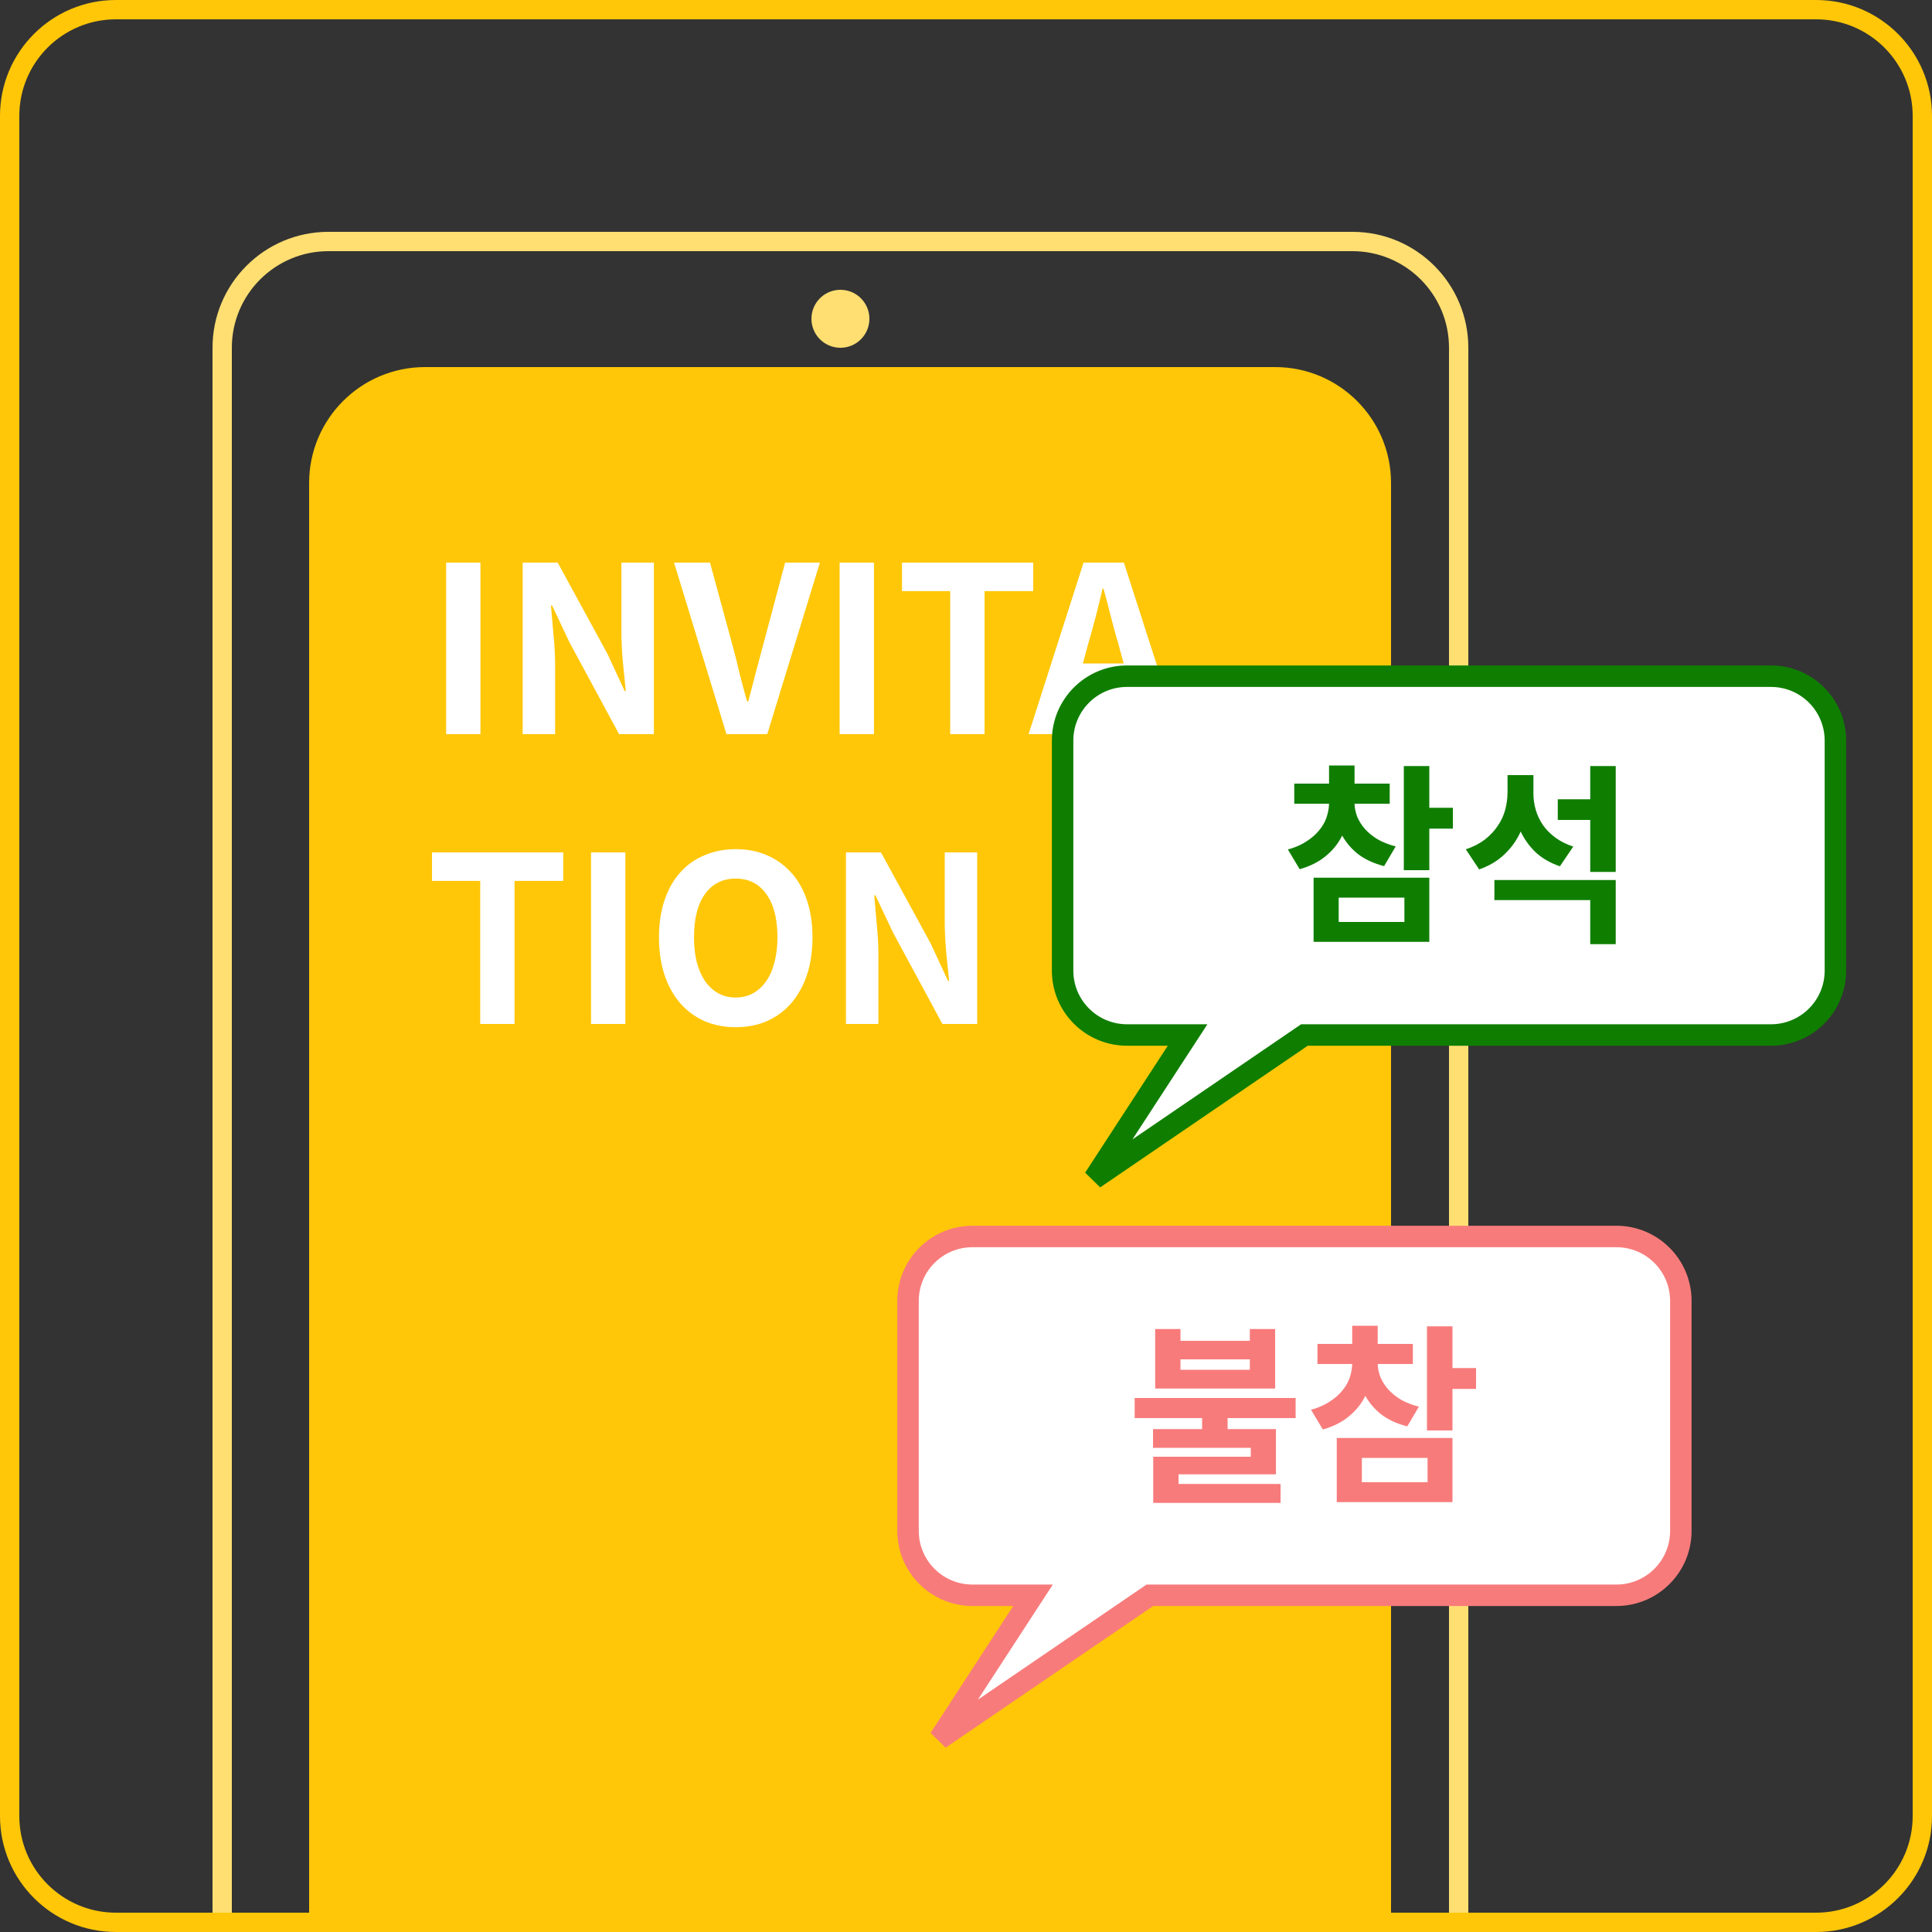 <svg width="90" height="90" viewBox="0 0 90 90" fill="none" xmlns="http://www.w3.org/2000/svg">
<rect x="0" y="0" width="90" height="90" fill="#333333" stroke="none"/>
<path fill-rule="evenodd" clip-rule="evenodd" d="M63 11.7H15.3C12.815 11.7 10.8 13.715 10.8 16.2V89.1H67.5V16.2C67.5 13.715 65.485 11.7 63 11.7ZM15.3 10.8C12.318 10.8 9.9 13.218 9.9 16.2V90H68.4V16.2C68.4 13.218 65.982 10.8 63 10.8H15.3Z" fill="#FFDF72"/>
<path d="M14.4 22.5C14.4 19.518 16.818 17.1 19.8 17.1H59.4C62.382 17.1 64.8 19.518 64.8 22.5V90H14.4V22.5Z" fill="#FFC708"/>
<path d="M41.039 39.708L43.361 43.963L44.16 45.691H44.214C44.171 45.274 44.124 44.816 44.074 44.32C44.031 43.823 44.009 43.348 44.009 42.894V39.708H45.521V47.7H43.901L41.59 43.423L40.78 41.706H40.726C40.762 42.138 40.801 42.595 40.845 43.078C40.895 43.56 40.92 44.032 40.92 44.492V47.7H39.408V39.708H41.039Z" fill="white"/>
<path d="M34.273 47.851C33.747 47.851 33.265 47.758 32.826 47.571C32.387 47.376 32.009 47.099 31.692 46.739C31.375 46.372 31.13 45.932 30.957 45.421C30.785 44.903 30.698 44.32 30.698 43.672C30.698 43.024 30.785 42.444 30.957 41.933C31.13 41.422 31.375 40.99 31.692 40.637C32.009 40.284 32.387 40.018 32.826 39.838C33.265 39.651 33.747 39.557 34.273 39.557C34.806 39.557 35.288 39.651 35.72 39.838C36.159 40.025 36.537 40.295 36.854 40.648C37.171 40.993 37.416 41.422 37.589 41.933C37.761 42.444 37.848 43.024 37.848 43.672C37.848 44.32 37.761 44.903 37.589 45.421C37.416 45.932 37.171 46.372 36.854 46.739C36.537 47.099 36.159 47.376 35.72 47.571C35.288 47.758 34.806 47.851 34.273 47.851ZM34.273 46.469C34.568 46.469 34.835 46.404 35.072 46.275C35.317 46.138 35.522 45.95 35.688 45.713C35.861 45.468 35.99 45.173 36.077 44.827C36.17 44.482 36.217 44.096 36.217 43.672C36.217 42.8 36.044 42.127 35.699 41.652C35.36 41.17 34.885 40.928 34.273 40.928C33.661 40.928 33.182 41.17 32.837 41.652C32.498 42.127 32.329 42.8 32.329 43.672C32.329 44.096 32.372 44.482 32.459 44.827C32.552 45.173 32.682 45.468 32.847 45.713C33.02 45.95 33.225 46.138 33.463 46.275C33.708 46.404 33.978 46.469 34.273 46.469Z" fill="white"/>
<path d="M29.131 39.708V47.7H27.533V39.708H29.131Z" fill="white"/>
<path d="M20.124 41.036V39.708H26.237V41.036H23.969V47.7H22.37V41.036H20.124Z" fill="white"/>
<path d="M50.098 32.148L49.536 34.2H47.916L50.476 26.208H52.355L54.926 34.2H53.252L52.69 32.148H50.098ZM52.107 30.031C51.984 29.614 51.866 29.182 51.751 28.735C51.642 28.289 51.527 27.85 51.405 27.418H51.362C51.261 27.857 51.153 28.3 51.038 28.746C50.922 29.185 50.804 29.614 50.681 30.031L50.444 30.906H52.344L52.107 30.031Z" fill="white"/>
<path d="M42.019 27.536V26.208H48.132V27.536H45.864V34.2H44.265V27.536H42.019Z" fill="white"/>
<path d="M40.712 26.208V34.2H39.113V26.208H40.712Z" fill="white"/>
<path d="M33.074 26.208L34.133 30.096C34.255 30.55 34.363 30.982 34.457 31.392C34.558 31.795 34.673 32.224 34.802 32.677H34.856C34.979 32.224 35.09 31.795 35.191 31.392C35.299 30.982 35.414 30.55 35.537 30.096L36.574 26.208H38.194L35.742 34.2H33.841L31.4 26.208H33.074Z" fill="white"/>
<path d="M25.979 26.208L28.3 30.463L29.1 32.191H29.154C29.11 31.774 29.064 31.316 29.013 30.82C28.97 30.323 28.948 29.848 28.948 29.394V26.208H30.46V34.2H28.84L26.529 29.923L25.719 28.206H25.665C25.701 28.638 25.741 29.095 25.784 29.578C25.834 30.06 25.86 30.532 25.86 30.992V34.2H24.348V26.208H25.979Z" fill="white"/>
<path d="M22.381 26.208V34.2H20.783V26.208H22.381Z" fill="white"/>
<path d="M40.5 14.85C40.5 15.596 39.895 16.2 39.15 16.2C38.404 16.2 37.8 15.596 37.8 14.85C37.8 14.104 38.404 13.5 39.15 13.5C39.895 13.5 40.5 14.104 40.5 14.85Z" fill="#FFDF72"/>
<path fill-rule="evenodd" clip-rule="evenodd" d="M84.6 0.9H5.4C2.915 0.9 0.9 2.915 0.9 5.4V84.6C0.9 87.085 2.915 89.1 5.4 89.1H84.6C87.085 89.1 89.1 87.085 89.1 84.6V5.4C89.1 2.915 87.085 0.9 84.6 0.9ZM5.4 0C2.418 0 0 2.418 0 5.4V84.6C0 87.582 2.418 90 5.4 90H84.6C87.582 90 90 87.582 90 84.6V5.4C90 2.418 87.582 0 84.6 0H5.4Z" fill="#FFC708"/>
<path fill-rule="evenodd" clip-rule="evenodd" d="M52.5 31.5C50.843 31.5 49.5 32.843 49.5 34.5V45.214C49.5 46.871 50.843 48.214 52.5 48.214H55.323L50.969 54.9L60.766 48.214H82.5C84.157 48.214 85.5 46.871 85.5 45.214V34.5C85.5 32.843 84.157 31.5 82.5 31.5H52.5Z" fill="white"/>
<path d="M55.323 48.214L55.742 48.487L56.246 47.714H55.323V48.214ZM50.969 54.9L50.55 54.627L51.251 55.313L50.969 54.9ZM60.766 48.214V47.714H60.611L60.484 47.801L60.766 48.214ZM50 34.5C50 33.119 51.119 32 52.5 32V31C50.567 31 49 32.567 49 34.5H50ZM50 45.214V34.5H49V45.214H50ZM52.5 47.714C51.119 47.714 50 46.595 50 45.214H49C49 47.147 50.567 48.714 52.5 48.714V47.714ZM55.323 47.714H52.5V48.714H55.323V47.714ZM54.904 47.941L50.55 54.627L51.389 55.173L55.742 48.487L54.904 47.941ZM51.251 55.313L61.047 48.627L60.484 47.801L50.688 54.487L51.251 55.313ZM82.5 47.714H60.766V48.714H82.5V47.714ZM85 45.214C85 46.595 83.881 47.714 82.5 47.714V48.714C84.433 48.714 86 47.147 86 45.214H85ZM85 34.5V45.214H86V34.5H85ZM82.5 32C83.881 32 85 33.119 85 34.5H86C86 32.567 84.433 31 82.5 31V32ZM52.5 32H82.5V31H52.5V32Z" fill="#0F7E00"/>
<path d="M75.267 40.617H74.079V38.196H72.567V37.233H74.079V35.685H75.267V40.617ZM72.666 40.356C72.216 40.2 71.841 39.984 71.541 39.708C71.247 39.426 71.013 39.102 70.839 38.736C70.659 39.138 70.407 39.492 70.083 39.798C69.765 40.104 69.372 40.338 68.904 40.5L68.283 39.564C68.625 39.45 68.919 39.3 69.165 39.114C69.411 38.922 69.612 38.709 69.768 38.475C69.93 38.241 70.047 37.989 70.119 37.719C70.191 37.449 70.227 37.173 70.227 36.891V36.108H71.433V36.963C71.433 37.221 71.469 37.476 71.541 37.728C71.613 37.974 71.724 38.208 71.874 38.43C72.024 38.646 72.216 38.841 72.45 39.015C72.684 39.189 72.963 39.33 73.287 39.438L72.666 40.356ZM75.267 40.995V43.983H74.079V41.931H69.615V40.995H75.267Z" fill="#0F7E00"/>
<path d="M64.477 40.347C64.009 40.227 63.613 40.047 63.289 39.807C62.971 39.561 62.716 39.267 62.524 38.925C62.344 39.291 62.089 39.609 61.759 39.879C61.435 40.149 61.03 40.353 60.544 40.491L59.995 39.573C60.319 39.483 60.598 39.363 60.832 39.213C61.072 39.063 61.27 38.895 61.426 38.709C61.588 38.523 61.708 38.322 61.786 38.106C61.864 37.884 61.906 37.662 61.912 37.44H60.292V36.504H61.912V35.658H63.1V36.504H64.738V37.44H63.1C63.106 37.644 63.148 37.848 63.226 38.052C63.31 38.25 63.43 38.439 63.586 38.619C63.742 38.793 63.937 38.952 64.171 39.096C64.411 39.234 64.693 39.345 65.017 39.429L64.477 40.347ZM66.583 38.601V40.536H65.395V35.685H66.583V37.629H67.681V38.601H66.583ZM66.583 40.887V43.875H61.192V40.887H66.583ZM65.422 42.948V41.814H62.362V42.948H65.422Z" fill="#0F7E00"/>
<path fill-rule="evenodd" clip-rule="evenodd" d="M45.3 57.6C43.643 57.6 42.3 58.943 42.3 60.6V71.314C42.3 72.971 43.643 74.314 45.3 74.314H48.123L43.77 81L53.565 74.314H75.3C76.957 74.314 78.3 72.971 78.3 71.314V60.6C78.3 58.943 76.957 57.6 75.3 57.6H45.3Z" fill="white"/>
<path d="M48.123 74.314L48.542 74.587L49.045 73.814H48.123V74.314ZM43.77 81L43.35 80.727L44.051 81.413L43.77 81ZM53.565 74.314V73.814H53.411L53.284 73.901L53.565 74.314ZM42.8 60.6C42.8 59.219 43.919 58.1 45.3 58.1V57.1C43.367 57.1 41.8 58.667 41.8 60.6H42.8ZM42.8 71.314V60.6H41.8V71.314H42.8ZM45.3 73.814C43.919 73.814 42.8 72.695 42.8 71.314H41.8C41.8 73.247 43.367 74.814 45.3 74.814V73.814ZM48.123 73.814H45.3V74.814H48.123V73.814ZM47.704 74.041L43.35 80.727L44.188 81.273L48.542 74.587L47.704 74.041ZM44.051 81.413L53.847 74.727L53.284 73.901L43.488 80.587L44.051 81.413ZM75.3 73.814H53.565V74.814H75.3V73.814ZM77.8 71.314C77.8 72.695 76.68 73.814 75.3 73.814V74.814C77.233 74.814 78.8 73.247 78.8 71.314H77.8ZM77.8 60.6V71.314H78.8V60.6H77.8ZM75.3 58.1C76.68 58.1 77.8 59.219 77.8 60.6H78.8C78.8 58.667 77.233 57.1 75.3 57.1V58.1ZM45.3 58.1H75.3V57.1H45.3V58.1Z" fill="#F87B7B"/>
<path d="M65.556 66.447C65.088 66.327 64.692 66.147 64.368 65.907C64.05 65.661 63.795 65.367 63.603 65.025C63.423 65.391 63.168 65.709 62.838 65.979C62.514 66.249 62.109 66.453 61.623 66.591L61.074 65.673C61.398 65.583 61.677 65.463 61.911 65.313C62.151 65.163 62.349 64.995 62.505 64.809C62.667 64.623 62.787 64.422 62.865 64.206C62.943 63.984 62.985 63.762 62.991 63.54H61.371V62.604H62.991V61.758H64.179V62.604H65.817V63.54H64.179C64.185 63.744 64.227 63.948 64.305 64.152C64.389 64.35 64.509 64.539 64.665 64.719C64.821 64.893 65.016 65.052 65.25 65.196C65.49 65.334 65.772 65.445 66.096 65.529L65.556 66.447ZM67.662 64.701V66.636H66.474V61.785H67.662V63.729H68.76V64.701H67.662ZM67.662 66.987V69.975H62.271V66.987H67.662ZM66.501 69.048V67.914H63.441V69.048H66.501Z" fill="#F87B7B"/>
<path d="M53.812 64.683V61.911H54.991V62.46H58.222V61.911H59.401V64.683H53.812ZM54.991 63.324V63.81H58.222V63.324H54.991ZM57.187 66.573H59.437V68.679H54.901V69.129H59.653V70.011H53.722V67.86H58.267V67.446H53.713V66.573H55.999V66.06H52.858V65.124H60.355V66.06H57.187V66.573Z" fill="#F87B7B"/>
</svg>
